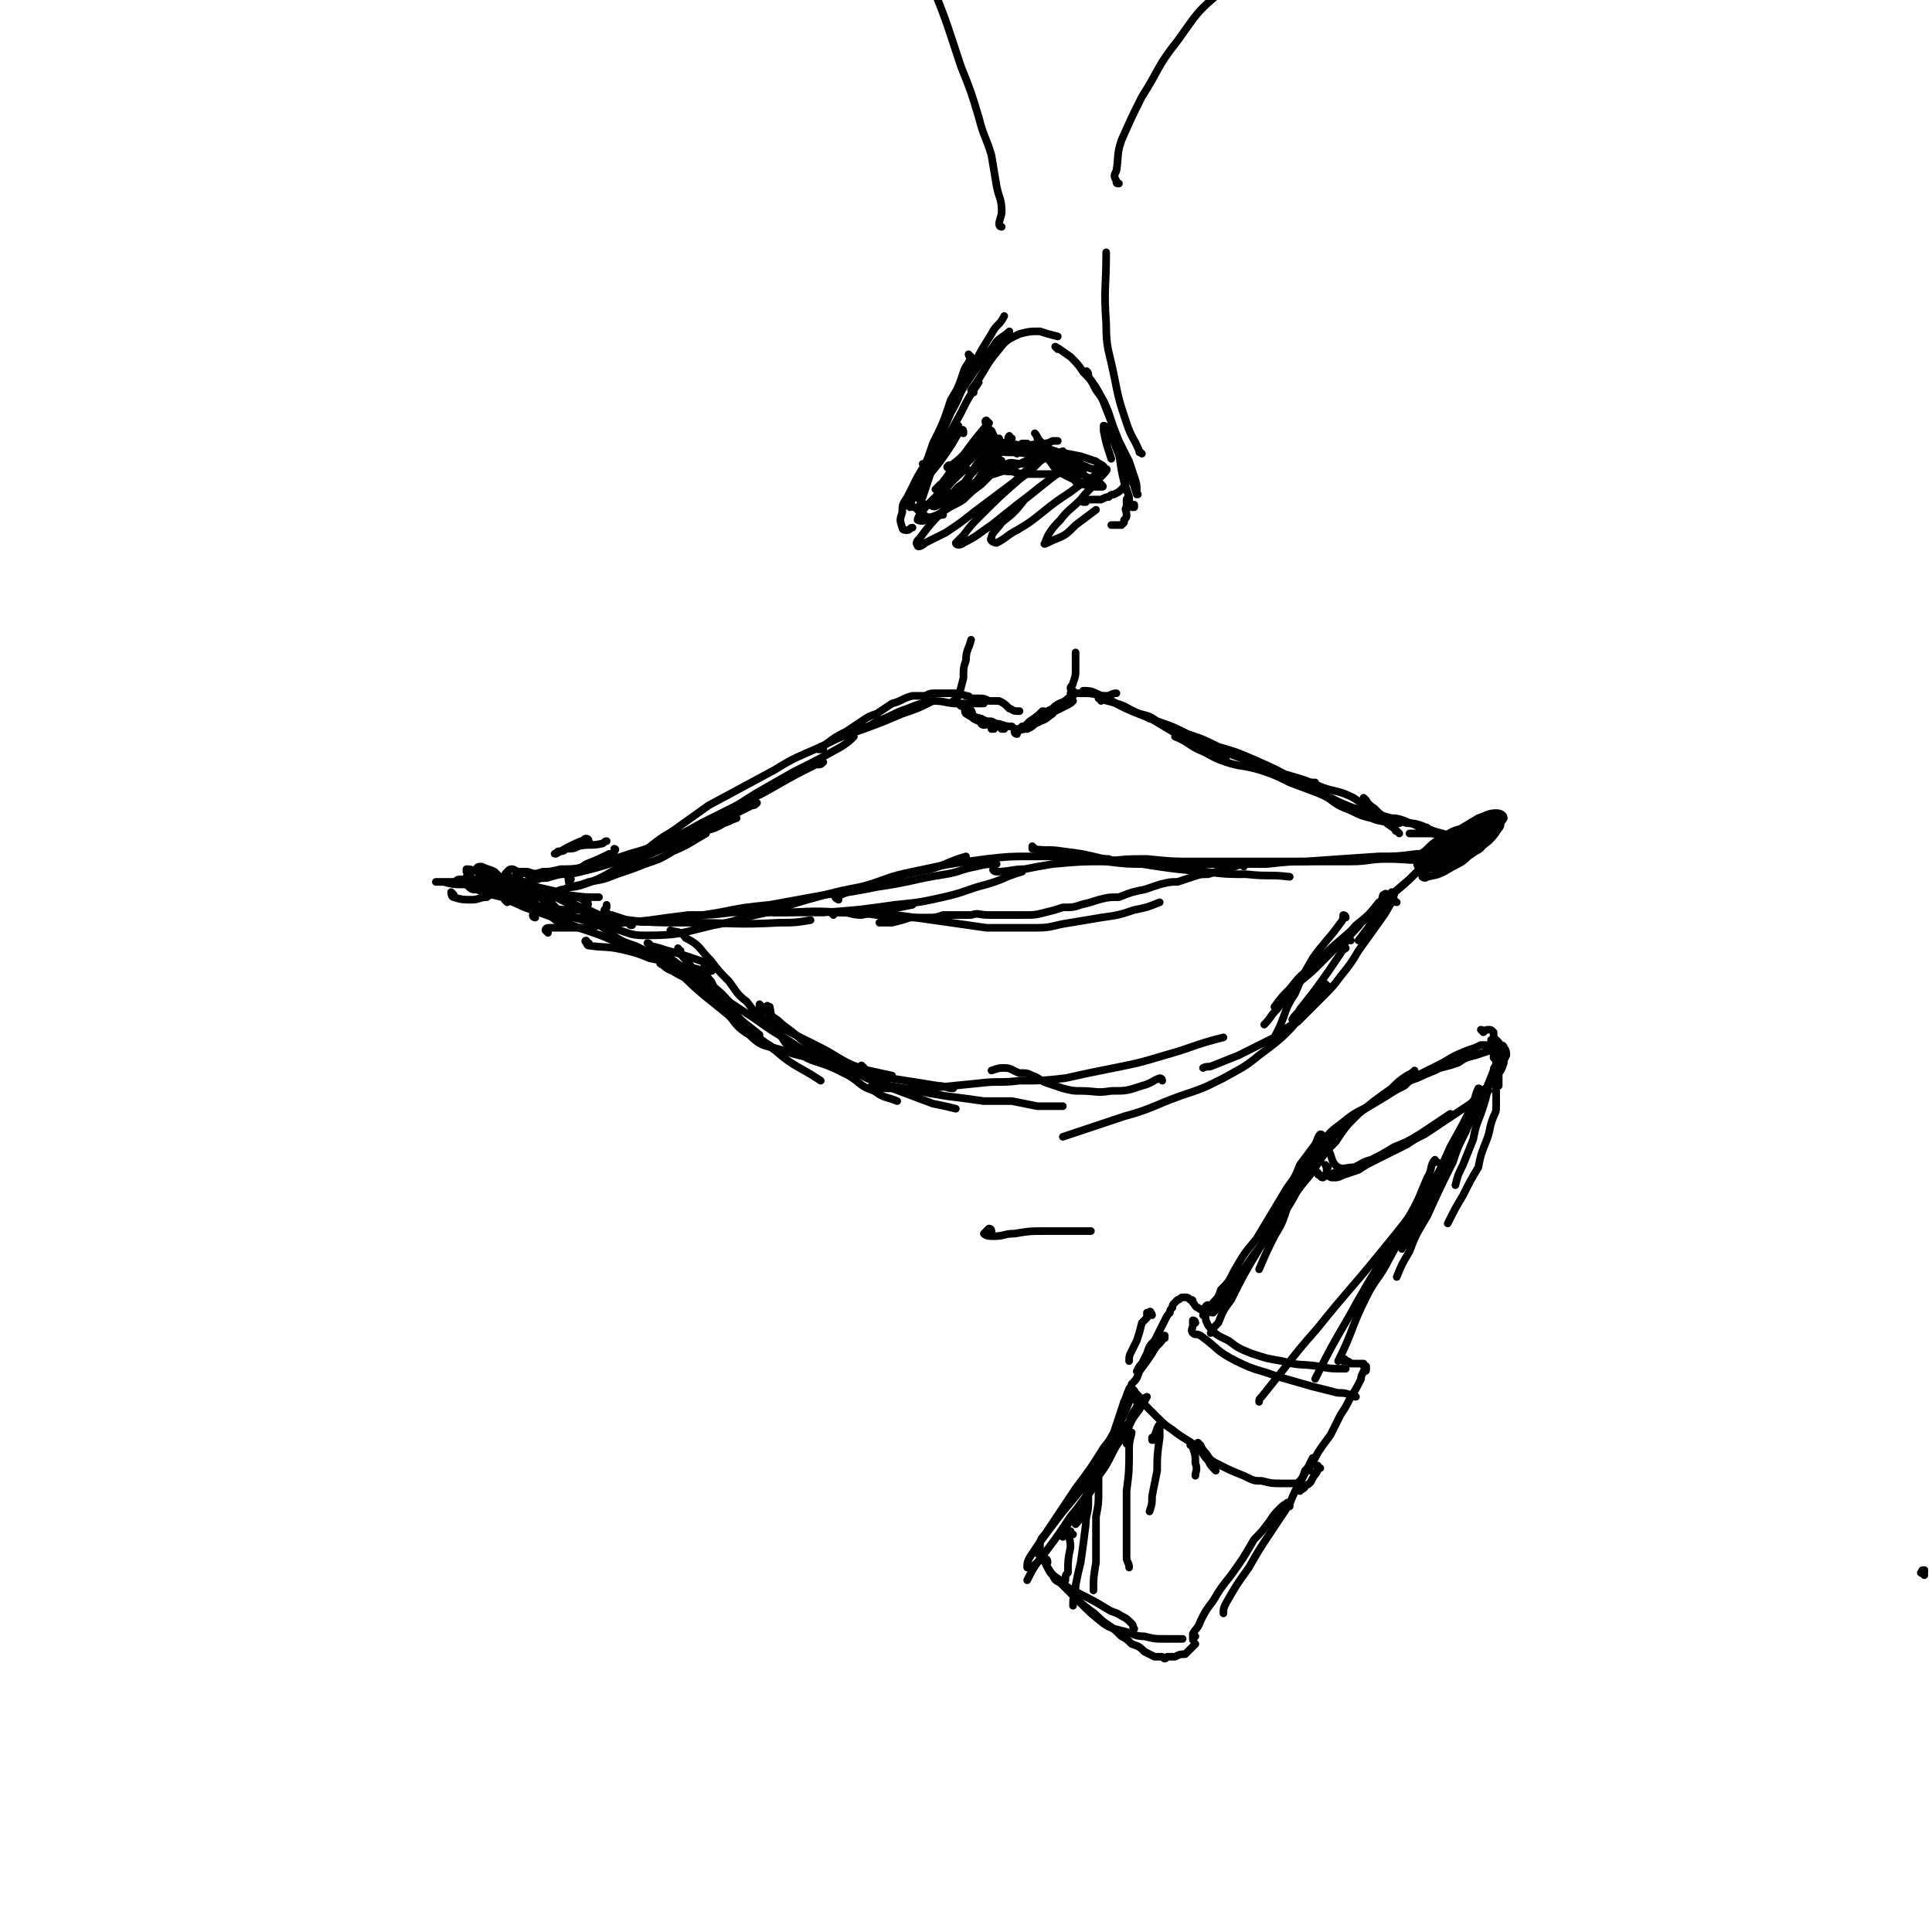 <svg viewBox='0 0 758 758' version='1.1' xmlns='http://www.w3.org/2000/svg' xmlns:xlink='http://www.w3.org/1999/xlink'><g fill='none' stroke='#000000' stroke-width='3' stroke-linecap='round' stroke-linejoin='round'><path d='M755,618c-1,-1 -2,-1 -1,-1 0,-1 0,-1 1,-1 0,0 0,1 0,1 0,0 0,0 0,-1 0,0 0,0 0,0 '/><path d='M178,351c0,0 -1,-1 -1,-1 0,0 0,2 1,2 3,1 4,1 7,1 3,0 3,-1 6,-1 1,-1 2,-1 2,-1 0,-1 0,-2 -1,-2 -2,-1 -2,-1 -5,-1 -3,-1 -3,-1 -6,-1 -3,0 -3,0 -7,-1 -1,0 -2,0 -3,0 0,0 1,0 1,0 2,0 2,0 4,0 4,0 4,0 7,0 7,0 7,0 13,0 3,0 3,0 6,0 2,0 2,-1 3,0 0,0 0,0 -1,0 -3,1 -3,1 -7,2 -3,0 -3,0 -6,0 -3,0 -3,-1 -6,-1 -2,-1 -2,0 -4,-1 -1,0 -2,0 -2,0 0,-1 1,-1 2,-1 2,1 2,1 5,1 3,1 3,1 6,2 3,1 3,0 6,1 2,1 2,1 5,2 0,0 0,0 0,0 -1,0 -1,0 -3,-1 -2,0 -2,-1 -5,-1 -3,-2 -2,-2 -5,-3 -3,0 -4,0 -7,-1 0,0 -1,0 -1,0 0,1 0,2 1,2 2,2 2,2 4,2 3,1 3,1 6,2 4,1 4,1 8,2 3,1 3,1 5,1 1,0 1,0 1,0 0,0 0,0 -1,0 -3,-1 -3,-1 -7,-2 -3,0 -3,0 -6,-2 -3,-1 -3,-1 -5,-2 -2,-2 -2,-2 -4,-3 -1,0 -1,-1 -1,-1 0,0 1,1 2,1 3,2 3,2 5,3 4,2 4,2 8,4 4,2 4,2 8,4 5,2 6,2 11,4 2,1 2,1 5,2 1,1 1,1 1,1 1,0 0,0 -1,0 -2,-1 -2,-1 -4,-2 -5,-4 -5,-4 -10,-8 -4,-2 -4,-3 -8,-6 -3,-2 -3,-2 -6,-5 -2,-1 -3,-1 -5,-2 -1,0 -2,0 -2,1 1,2 1,2 3,4 3,3 3,3 7,5 4,2 4,2 8,3 4,2 4,2 9,3 6,1 6,1 12,1 2,0 3,0 4,-1 1,-1 1,-2 0,-2 -2,-2 -3,-2 -6,-2 -4,-2 -5,-2 -9,-3 -9,-2 -9,-2 -18,-4 -4,-2 -4,-2 -9,-3 -2,0 -2,-1 -5,-1 0,0 0,1 0,1 2,3 3,3 6,5 4,2 4,2 8,4 4,2 4,1 8,3 3,1 3,1 7,2 3,1 3,1 5,1 1,0 2,0 2,0 -1,-1 -2,-2 -3,-3 -3,-1 -3,-1 -6,-3 -4,-2 -4,-2 -8,-3 -3,-2 -3,-2 -7,-3 -3,-1 -4,-1 -7,-2 0,0 0,1 0,1 2,2 2,2 4,3 3,2 3,3 7,4 6,3 6,3 13,6 4,1 5,1 9,2 4,1 4,1 8,2 4,1 4,1 8,2 2,0 2,1 5,0 0,0 1,0 1,-1 -2,-1 -2,-1 -5,-2 -3,-1 -3,-1 -7,-3 -4,-1 -4,-2 -9,-3 -6,-3 -6,-3 -13,-6 -3,-1 -3,-1 -6,-1 -1,-1 -2,-1 -2,-1 0,0 0,1 1,1 3,2 3,2 5,2 8,2 8,2 15,2 7,1 7,1 13,1 '/><path d='M574,330c0,0 -1,-2 -1,-1 -4,3 -4,3 -7,7 -2,2 -4,4 -3,5 0,1 2,0 4,0 3,-1 3,-1 6,-3 6,-4 6,-4 11,-8 2,-2 2,-2 4,-5 1,-1 1,-2 0,-3 0,-1 -1,-1 -3,0 -4,1 -4,1 -7,3 -7,4 -7,4 -13,9 -3,2 -3,3 -5,6 -1,1 -2,2 -2,4 0,0 1,1 2,0 5,-1 5,-1 10,-4 4,-2 4,-2 7,-5 4,-2 4,-2 6,-5 2,-2 2,-2 2,-4 0,-2 0,-3 -2,-3 -4,0 -5,0 -9,2 -5,1 -5,2 -9,4 -3,2 -3,2 -6,5 -2,1 -2,2 -2,3 0,1 1,1 2,1 5,-1 5,-1 10,-3 5,-2 5,-2 9,-5 4,-2 4,-2 8,-5 2,-2 3,-2 4,-4 0,-1 -1,-2 -3,-2 -3,0 -4,1 -7,2 -5,3 -5,3 -10,6 -5,3 -5,3 -9,6 -3,3 -4,3 -5,6 0,1 1,2 2,2 4,0 4,-1 7,-2 5,-2 5,-2 10,-5 4,-2 4,-2 8,-5 3,-2 4,-3 5,-5 0,-1 -2,-1 -3,0 -4,1 -4,1 -7,2 -5,3 -5,3 -10,5 -3,3 -3,3 -7,5 -2,1 -3,2 -3,3 1,0 3,0 5,-1 4,-2 4,-2 7,-4 4,-2 4,-2 7,-5 2,-1 4,-2 3,-3 -1,-1 -3,0 -6,0 -5,1 -5,1 -10,2 '/><path d='M199,354c0,0 -1,-1 -1,-1 5,1 6,3 12,4 8,2 8,2 16,3 10,1 10,1 20,1 11,1 11,1 23,1 19,0 19,1 37,0 6,0 6,0 12,-1 '/><path d='M240,365c0,0 0,-1 -1,-1 0,0 1,0 1,0 7,2 7,3 13,3 14,0 14,-1 27,-4 11,-2 11,-3 21,-5 12,-4 12,-4 23,-7 11,-3 11,-2 21,-5 10,-3 10,-3 20,-5 7,-2 7,-3 14,-5 '/><path d='M239,359c0,0 -1,-1 -1,-1 0,0 0,1 0,1 4,1 4,2 9,2 5,1 6,1 11,0 12,-1 12,-1 24,-3 10,-2 10,-2 20,-3 11,-2 11,-2 22,-4 10,-1 10,-1 20,-3 14,-2 14,-3 27,-5 6,-1 6,-2 12,-3 4,-1 4,-1 8,-1 '/><path d='M329,353c0,0 -2,-1 -1,-1 4,-2 5,-2 10,-4 10,-3 10,-4 20,-6 14,-3 14,-3 29,-5 9,-1 9,-1 18,-1 8,0 8,0 17,0 6,0 6,1 13,1 '/><path d='M406,333c0,0 -1,-1 -1,-1 0,0 0,1 0,1 6,1 6,0 12,1 8,1 8,1 16,3 7,1 7,1 15,2 13,2 13,2 25,3 8,1 8,1 16,1 9,1 9,0 17,1 '/><path d='M574,337c0,-1 -1,-1 -1,-1 0,-1 1,0 0,0 -5,1 -5,1 -11,1 -9,1 -9,0 -18,0 -7,0 -7,1 -14,1 -7,0 -7,0 -15,0 -9,0 -9,0 -18,1 -10,0 -10,0 -19,0 -14,0 -14,0 -28,0 -8,0 -8,0 -16,-1 -8,-1 -8,-1 -15,-2 -4,-1 -4,-1 -7,-2 '/><path d='M215,366c0,0 -1,-1 -1,-1 0,-1 1,-1 2,-1 2,0 2,0 3,0 3,0 3,0 7,0 5,0 5,0 9,-1 10,-1 10,-1 20,-2 7,-1 7,-1 15,-2 9,0 9,0 17,-1 9,0 9,0 18,0 9,0 9,0 18,0 14,-1 14,-1 28,-3 10,-1 10,-1 19,-3 9,-2 9,-3 17,-5 7,-2 7,-3 14,-5 '/><path d='M391,342c-1,0 -2,-1 -1,-1 0,0 0,1 1,1 5,0 6,-1 11,-1 5,-1 5,-1 11,-2 11,-1 11,-1 21,-1 8,-1 8,-1 16,-1 10,1 10,1 19,1 11,0 11,0 21,0 11,0 11,0 22,0 14,-1 14,-1 29,-2 7,0 7,0 15,-1 3,0 3,0 5,0 '/><path d='M302,357c0,0 -2,-1 -1,-1 1,0 1,2 3,2 13,0 13,-1 26,0 7,0 7,0 14,1 8,0 8,0 15,1 7,1 7,1 14,2 7,1 7,1 14,2 10,0 10,0 20,0 6,0 6,-1 13,-2 6,-1 6,-1 12,-2 7,-1 7,-1 13,-3 5,-1 5,-1 10,-3 '/><path d='M488,340c-1,-1 -1,-1 -1,-1 0,0 0,0 0,0 -2,1 -3,1 -6,2 -4,1 -4,1 -7,2 -3,0 -3,0 -6,1 -3,1 -3,1 -6,2 -3,0 -3,0 -7,1 -3,1 -3,1 -6,2 -5,1 -5,1 -10,3 -4,0 -4,0 -8,1 -3,1 -3,1 -7,2 -3,1 -3,1 -7,1 -3,1 -3,1 -7,2 -4,1 -4,1 -9,1 -3,0 -3,0 -7,0 -3,0 -3,0 -6,0 -4,0 -4,-1 -7,0 -6,0 -6,0 -11,0 -3,1 -3,1 -6,1 -4,0 -4,0 -7,0 -3,1 -3,1 -7,2 -3,0 -3,0 -5,0 '/><path d='M327,359c0,0 -1,-1 -1,-1 1,0 2,0 4,0 4,0 4,1 8,1 5,-1 5,-1 10,-2 5,-1 5,-1 10,-2 '/><path d='M210,360c0,0 -1,0 -1,-1 0,0 1,0 2,-1 0,0 0,-1 1,0 3,0 3,1 5,2 5,2 5,2 10,4 9,3 9,3 18,7 7,2 7,2 13,5 6,3 6,3 11,6 '/><path d='M230,360c0,0 -1,-1 -1,-1 2,1 3,2 5,3 4,3 4,3 8,6 5,3 6,2 11,5 6,3 6,2 12,5 6,3 6,3 12,7 7,5 6,5 12,11 '/><path d='M263,376c-1,-1 -2,-2 -1,-1 0,1 0,2 2,4 9,9 9,9 19,17 6,5 6,5 12,9 5,4 5,4 10,7 '/><path d='M267,373c0,0 -1,0 -1,-1 0,0 0,1 0,1 4,5 4,5 8,9 6,8 6,8 13,14 5,6 5,5 11,10 '/><path d='M267,380c0,0 -1,-1 -1,-1 2,2 3,3 7,6 7,6 7,6 15,13 8,7 7,8 16,14 8,7 9,6 18,12 '/><path d='M547,351c0,0 -1,-1 -1,-1 0,0 1,0 1,1 -4,5 -4,5 -8,10 -3,4 -3,4 -6,8 '/><path d='M562,340c0,0 -1,0 -1,-1 0,0 0,-1 0,0 -1,0 -1,0 -2,1 -3,2 -3,2 -6,5 -6,5 -6,5 -11,10 -4,4 -4,4 -8,7 -2,3 -3,3 -5,6 -1,2 -2,2 -2,4 0,1 1,0 1,0 '/><path d='M559,342c0,-1 0,-2 -1,-1 -1,0 -1,1 -2,1 -5,5 -5,5 -10,9 -9,8 -9,8 -18,16 -7,6 -7,6 -13,12 -5,4 -5,4 -9,9 -3,3 -3,3 -6,7 '/><path d='M528,360c0,0 0,-1 -1,-1 0,1 0,2 -1,3 -5,7 -6,7 -11,14 -4,7 -4,7 -7,14 -4,6 -3,6 -6,13 -1,2 -1,2 -2,4 '/><path d='M530,369c0,0 -1,-1 -1,-1 -2,2 -1,3 -3,6 -4,6 -4,6 -9,13 -3,4 -3,4 -7,9 -1,2 -2,2 -3,4 '/><path d='M544,352c0,-1 0,-2 -1,-1 -1,0 0,2 -2,3 -4,5 -4,5 -9,9 -7,8 -7,8 -15,16 -5,5 -5,4 -10,9 -3,4 -3,4 -6,8 -3,3 -2,3 -5,6 '/><path d='M521,387c0,0 -1,-1 -1,-1 -3,4 -2,5 -6,9 -9,10 -9,11 -20,19 -6,5 -7,5 -14,9 -8,4 -8,4 -17,7 -11,4 -11,5 -22,8 -12,4 -12,4 -24,8 '/><path d='M277,381c-1,0 -2,-1 -1,-1 1,2 1,3 3,5 3,6 3,6 6,12 4,5 4,6 9,9 5,5 6,4 13,6 8,3 8,2 16,4 13,3 13,3 27,6 '/><path d='M299,395c0,0 -1,-1 -1,-1 0,0 0,1 0,1 1,1 1,1 3,2 3,3 3,2 6,5 7,5 7,6 14,11 6,4 7,4 13,7 8,4 8,4 16,7 8,3 8,3 16,6 5,1 5,1 9,2 '/><path d='M302,396c0,-1 -1,-1 -1,-1 0,-1 0,0 1,0 1,5 0,5 3,9 3,5 3,6 8,9 6,4 7,3 14,6 8,2 8,2 16,3 12,2 13,2 25,4 3,0 3,1 6,1 '/><path d='M341,421c-1,0 -1,-1 -1,-1 -1,0 0,1 0,0 -5,-2 -6,-2 -11,-5 -5,-3 -5,-3 -9,-5 -6,-3 -6,-3 -12,-6 -4,-2 -4,-2 -8,-4 -4,-3 -4,-3 -7,-7 -4,-3 -4,-4 -7,-8 -4,-4 -4,-4 -7,-8 -5,-5 -4,-6 -10,-9 -2,-3 -3,-2 -6,-3 '/><path d='M248,363c-1,0 -1,0 -1,-1 -1,0 0,-1 -1,-1 -3,-1 -3,-1 -6,-2 -1,0 -2,0 -3,-1 0,0 0,0 0,0 0,-1 0,-1 1,-2 0,-1 0,-1 0,-1 '/><path d='M219,351c0,-1 -1,-1 -1,-1 0,0 0,0 0,0 1,0 1,-1 3,-1 5,-2 5,-1 10,-3 6,-1 6,-1 11,-3 6,-2 6,-2 11,-4 6,-2 6,-2 11,-5 7,-3 6,-3 13,-7 '/><path d='M224,345c0,0 0,-1 -1,-1 0,1 0,3 1,4 1,0 2,0 5,-1 9,-3 8,-4 17,-8 7,-3 7,-3 14,-6 6,-3 6,-3 13,-6 6,-2 6,-1 11,-4 3,-1 2,-1 5,-2 '/><path d='M218,343c0,-1 -1,-2 -1,-1 0,0 1,1 2,1 4,0 5,0 9,-1 8,-2 8,-2 17,-5 6,-2 6,-2 12,-4 7,-3 7,-3 14,-6 6,-2 6,-2 12,-5 6,-3 6,-3 12,-6 1,0 1,0 2,-1 '/><path d='M269,329c-1,0 -2,-1 -1,-1 0,0 1,1 1,1 7,-4 6,-4 13,-8 7,-5 7,-5 15,-10 7,-4 7,-4 14,-8 10,-5 10,-5 19,-10 3,-2 3,-2 5,-4 '/><path d='M243,340c0,-1 -1,-1 -1,-1 1,-1 2,0 4,-1 4,-2 4,-2 8,-5 5,-4 5,-4 10,-7 7,-5 7,-5 14,-10 13,-7 13,-7 26,-14 8,-5 9,-5 18,-9 8,-4 8,-4 17,-7 8,-3 8,-3 15,-6 6,-2 6,-2 12,-5 '/><path d='M337,286c0,0 -1,-1 -1,-1 0,0 0,1 1,1 4,-1 4,-1 7,-3 6,-2 6,-3 12,-5 5,-2 5,-2 10,-3 5,0 5,1 10,1 5,0 5,0 10,0 '/><path d='M380,278c0,0 -1,-1 -1,-1 0,0 -1,2 0,3 3,2 3,1 6,2 1,1 1,1 2,2 1,0 1,0 2,1 1,0 1,0 1,0 0,0 0,1 0,1 -1,0 -1,0 -1,0 '/><path d='M387,284c0,0 -1,-1 -1,-1 -1,0 -1,1 -1,1 1,1 2,0 3,0 1,0 1,0 3,0 1,1 1,1 2,2 0,0 1,0 1,0 '/><path d='M380,278c0,0 -1,-1 -1,-1 0,1 0,2 1,3 1,1 1,1 2,2 2,1 2,1 3,1 2,1 2,1 4,2 '/><path d='M399,288c-1,0 -1,-1 -1,-1 0,0 0,0 0,0 2,0 2,-1 5,-1 2,-1 2,-1 3,-2 2,-1 2,-1 4,-3 '/><path d='M410,280c0,-1 -1,-1 -1,-1 0,0 1,0 0,0 -2,2 -2,2 -5,4 -1,1 -2,2 -2,2 0,0 1,0 2,-1 2,0 2,0 4,-1 3,-1 2,-1 5,-3 '/><path d='M408,282c0,0 -1,-1 -1,-1 0,0 0,0 0,0 0,0 0,0 0,0 2,-1 2,-1 4,-2 2,-1 2,-1 3,-2 3,-2 3,-1 5,-3 2,-1 1,-1 3,-2 '/><path d='M421,273c0,0 0,-1 -1,-1 0,0 1,0 1,0 2,0 2,0 5,0 4,0 4,1 8,1 2,0 2,-1 4,-1 '/><path d='M451,282c0,0 -1,-1 -1,-1 0,0 0,0 0,0 5,3 5,3 10,6 4,2 4,1 7,3 5,3 5,3 9,5 3,2 3,2 5,3 '/><path d='M549,327c-1,-1 -1,-1 -1,-1 -1,0 0,0 0,0 -2,-2 -3,-2 -5,-4 -6,-4 -6,-5 -12,-9 -6,-3 -6,-2 -12,-4 -7,-3 -7,-3 -14,-5 '/><path d='M426,272c0,-1 -1,-1 -1,-1 2,0 3,0 5,1 7,3 7,4 14,7 5,2 5,2 10,4 6,2 6,2 12,5 6,2 6,2 12,5 7,2 7,2 14,5 9,4 9,4 18,9 5,3 5,3 11,6 4,3 4,3 9,5 4,2 4,2 8,3 5,2 6,1 11,2 '/><path d='M560,326c0,-1 0,-2 -1,-1 0,0 1,1 0,1 0,0 -1,0 -2,0 0,-1 0,-2 -1,-2 -2,-1 -3,-1 -5,-2 -3,-1 -3,-1 -5,-1 -4,-1 -4,-1 -7,-2 -4,-1 -4,-1 -8,-2 -5,-2 -5,-2 -9,-4 -8,-3 -8,-3 -16,-6 -6,-3 -6,-3 -12,-5 -7,-2 -7,-1 -13,-3 -6,-2 -6,-3 -11,-5 -4,-2 -4,-3 -9,-5 '/><path d='M231,330c0,0 0,-1 -1,-1 -1,0 -1,1 -2,1 -5,2 -6,3 -10,5 -1,0 0,0 1,-1 2,0 2,0 3,-1 3,0 3,0 5,-1 4,-1 5,0 9,-1 1,0 1,-1 2,-1 '/><path d='M206,347c0,-1 -1,-1 -1,-1 0,0 0,0 1,0 2,0 2,-1 5,-1 2,-1 3,0 5,-1 4,-1 4,-1 7,-2 4,-1 4,-1 7,-3 5,-2 5,-2 9,-4 1,0 2,0 2,-1 1,-1 0,-1 0,-1 '/><path d='M207,343c-1,0 -1,-1 -1,-1 -2,1 -2,2 -4,2 -2,1 -2,0 -3,-1 -1,0 -1,0 0,-1 0,0 0,0 0,0 1,-1 1,-1 2,-1 1,0 1,1 3,1 2,0 2,0 3,0 3,1 3,1 6,0 3,0 3,0 7,-1 5,0 5,0 10,-1 8,-2 8,-2 17,-5 7,-2 7,-2 13,-5 8,-3 8,-3 15,-7 8,-4 8,-4 16,-8 7,-3 7,-3 14,-7 7,-4 7,-4 15,-8 2,0 2,0 3,-1 '/><path d='M323,294c0,0 0,-1 -1,-1 0,0 1,0 1,1 -1,0 -2,0 -2,0 1,0 2,-1 3,-2 4,-3 4,-3 8,-5 3,-2 3,-2 6,-4 3,-2 3,-2 6,-3 3,-2 3,-2 6,-4 4,-1 4,-2 8,-3 2,0 3,0 5,0 2,-1 2,-1 4,-1 2,0 2,0 4,0 2,0 2,0 3,0 3,0 2,0 5,1 1,0 1,0 2,1 2,0 2,0 3,0 2,0 2,0 4,1 2,0 2,0 4,0 2,1 2,1 4,3 1,0 1,1 3,1 0,0 0,0 1,0 '/><path d='M377,277c0,0 -1,-1 -1,-1 0,0 0,0 0,0 2,1 3,1 4,2 2,1 1,2 2,3 2,1 2,1 3,1 2,1 2,1 4,1 2,1 2,1 3,1 3,1 3,1 5,1 1,1 1,1 2,1 1,0 1,0 2,-1 2,0 1,0 3,-1 2,-1 2,-1 4,-2 1,-1 1,-1 3,-2 1,0 1,0 3,-1 2,-1 2,-1 4,-2 2,-1 2,-1 3,-2 '/><path d='M432,275c0,-1 -1,-1 -1,-1 0,-1 0,0 0,0 3,1 4,1 7,2 4,1 4,2 9,4 4,1 4,1 7,3 4,2 4,2 8,4 5,2 5,2 10,4 6,3 6,2 11,5 8,3 8,3 17,7 5,2 5,2 10,4 3,0 3,0 6,0 '/><path d='M536,314c0,0 -1,-1 -1,-1 1,1 2,3 4,4 3,3 3,3 6,4 3,1 4,1 7,2 3,0 3,0 6,1 4,2 4,2 8,3 2,1 2,1 4,2 1,0 1,0 3,1 1,0 1,0 1,1 0,0 0,0 0,0 -1,-1 -1,-1 -2,-2 -3,-1 -3,-1 -5,-1 -4,-1 -4,-1 -8,-1 -3,0 -3,0 -6,0 '/><path d='M231,370c-1,0 -2,-1 -1,-1 0,0 0,2 1,2 7,1 7,0 15,2 4,1 4,1 9,3 5,1 5,1 10,2 4,2 4,2 8,2 3,1 4,1 6,1 1,0 0,-1 0,-2 -2,-1 -2,-1 -4,-2 -3,-1 -3,-1 -6,-2 -3,-1 -3,-1 -7,-2 -3,-1 -3,-1 -7,-2 0,-1 -1,-1 -1,-1 0,0 0,0 1,1 2,1 2,1 4,2 4,3 4,3 8,6 3,2 3,2 6,4 2,1 2,2 3,3 1,1 2,1 2,2 0,0 0,0 -1,0 -3,-2 -3,-2 -5,-4 -3,-1 -3,-1 -6,-3 -2,-1 -2,-1 -4,-2 -1,-1 -2,0 -3,-1 0,0 0,0 0,0 2,1 2,2 5,3 3,2 4,2 7,4 5,2 5,2 10,5 5,3 5,3 11,7 8,5 8,6 17,11 6,4 6,4 12,8 6,3 6,3 12,6 5,3 4,4 10,6 4,3 4,2 9,4 '/><path d='M339,419c0,0 -1,-1 -1,-1 0,1 0,2 2,3 4,3 4,3 9,5 6,1 6,1 11,2 5,1 5,1 11,2 8,1 8,1 15,2 6,0 6,0 11,0 5,1 5,1 10,2 5,0 5,0 10,0 '/><path d='M548,354c-1,0 -1,-1 -1,-1 -2,2 -2,3 -4,6 -5,7 -5,7 -10,14 -3,5 -3,5 -7,10 -3,4 -3,4 -7,8 -5,5 -5,5 -10,10 -4,2 -4,2 -7,5 -4,2 -4,2 -8,4 -4,2 -4,2 -8,4 -5,2 -5,2 -10,4 -2,1 -2,0 -4,1 '/><path d='M456,424c0,0 0,-1 -1,-1 -3,1 -3,2 -7,3 -6,2 -6,2 -12,2 -6,1 -6,0 -12,0 -3,0 -3,0 -7,-1 -3,-1 -3,-1 -6,-2 -3,-1 -3,-2 -6,-3 -2,-1 -2,-1 -5,-1 -3,-1 -3,-2 -6,-2 -2,0 -2,0 -5,1 '/><path d='M343,427c0,0 -2,0 -1,-1 0,0 1,1 3,1 4,0 4,0 8,0 5,0 5,0 11,0 10,-1 10,-1 20,-2 8,-1 8,0 16,-1 9,0 9,0 18,-1 9,-2 9,-2 19,-4 10,-2 10,-2 20,-5 11,-3 11,-4 23,-7 '/><path d='M521,458c0,0 -1,-1 -1,-1 0,0 0,0 0,0 1,2 0,2 1,4 1,1 1,1 2,1 2,0 2,0 4,-1 3,-1 3,-1 6,-2 3,-2 3,-2 7,-4 6,-3 6,-3 12,-6 3,-2 3,-2 7,-4 3,-2 3,-2 6,-4 3,-2 3,-2 6,-4 3,-2 3,-2 6,-4 4,-4 4,-4 7,-7 2,-2 2,-2 3,-4 2,-2 2,-2 3,-5 0,-1 0,-1 1,-3 0,-1 0,-2 -1,-3 0,-1 -1,-1 -2,-1 -1,0 -1,0 -3,0 -2,0 -2,0 -4,0 -2,1 -2,1 -5,2 -5,2 -5,2 -10,5 -4,2 -4,2 -8,4 -4,2 -4,2 -7,5 -4,2 -4,2 -7,4 -5,3 -5,3 -10,6 -3,2 -3,2 -5,4 -3,2 -3,2 -5,4 -1,1 -1,1 -3,3 -1,2 -1,2 -2,3 -1,2 -1,2 -2,4 -1,1 -1,1 -1,1 0,2 0,2 0,4 0,1 0,1 1,1 0,1 0,1 1,1 0,1 1,1 1,1 2,-1 1,-1 2,-1 3,-1 3,-1 5,-2 '/><path d='M590,414c0,0 -1,-1 -1,-1 -1,1 -1,2 -1,3 -1,1 -1,1 -1,2 -1,1 -1,1 -1,3 -1,2 -1,2 -2,5 -1,5 -1,5 -3,11 -2,5 -2,5 -3,10 -2,5 -2,5 -4,10 -2,4 -2,4 -3,8 '/><path d='M584,428c0,0 -1,-1 -1,-1 0,0 0,1 0,1 0,0 0,-1 0,-1 -1,1 -1,1 -2,2 -1,3 -1,3 -2,6 -2,4 -2,4 -4,9 -3,6 -3,6 -5,12 -5,10 -5,10 -10,21 -4,7 -4,6 -7,14 -3,5 -3,5 -5,10 '/><path d='M586,409c0,0 -1,-1 -1,-1 0,0 1,0 1,0 0,1 -1,1 -1,3 0,0 0,0 1,0 0,0 0,0 0,1 0,0 0,0 0,1 0,1 0,1 0,2 1,1 1,1 1,3 0,1 0,1 1,2 0,2 0,2 0,3 0,1 0,1 0,2 0,1 0,1 0,1 0,0 0,0 0,0 -1,0 -1,0 -1,-1 0,-1 0,-1 0,-3 0,-1 0,-1 0,-3 0,0 0,0 1,-1 0,0 0,0 0,0 0,0 0,0 0,1 0,2 -1,2 -1,3 0,2 0,2 0,4 0,2 0,2 0,4 0,1 0,1 0,2 0,1 0,1 0,2 0,2 0,2 -1,4 -2,5 -1,5 -3,10 -2,5 -2,5 -3,10 -3,5 -3,5 -6,11 -3,5 -3,5 -6,11 '/><path d='M517,452c0,0 -1,-1 -1,-1 0,0 1,0 0,1 -2,4 -2,4 -4,9 -4,7 -3,7 -7,13 -2,6 -2,6 -5,11 -3,6 -3,6 -6,13 '/><path d='M516,452c0,-1 0,-2 -1,-1 0,0 1,0 1,1 -2,5 -3,5 -6,11 -4,7 -4,6 -8,13 -4,7 -4,7 -8,14 -6,10 -6,10 -11,20 -3,4 -3,4 -5,9 -2,2 -2,2 -3,4 '/><path d='M581,428c0,0 0,-1 -1,-1 -1,2 -1,3 -2,6 -4,8 -4,8 -9,17 -4,9 -4,9 -9,18 -7,13 -8,13 -15,26 -4,8 -5,7 -9,15 -6,12 -5,13 -11,25 '/><path d='M564,456c-1,0 -1,-1 -1,-1 -2,2 -1,4 -3,7 -3,7 -3,8 -7,15 -12,20 -13,20 -24,40 -7,12 -7,12 -13,24 '/><path d='M469,519c0,0 0,-1 -1,-1 0,1 0,1 0,2 0,1 -1,2 0,3 1,1 1,0 3,1 7,5 6,6 14,10 8,4 8,3 16,6 7,2 7,2 14,4 4,1 4,1 8,2 3,1 3,0 6,1 2,1 2,1 3,1 '/><path d='M475,513c0,0 0,-1 -1,-1 -1,0 -1,1 -1,1 -2,1 -2,1 -3,0 -1,0 -1,-1 -2,-2 0,-1 0,-1 -1,-1 -1,-1 -1,-1 -2,-1 0,0 0,0 -1,0 -1,0 -1,1 -2,1 -1,1 -1,1 -1,1 -1,1 -1,1 -1,2 -1,1 -1,1 -1,2 -1,1 -1,1 -2,3 -1,2 -1,2 -2,4 -1,2 -1,2 -2,4 -2,2 -2,2 -3,5 -1,2 -1,2 -2,4 -1,1 -1,1 -2,3 '/><path d='M457,525c0,-1 -1,-1 -1,-1 0,0 1,0 1,0 -2,4 -3,3 -5,7 -2,3 -2,3 -5,7 -1,3 -1,3 -3,5 -1,3 -1,3 -2,5 0,1 0,1 -1,2 '/><path d='M445,546c0,0 -1,-2 -1,-1 1,0 1,1 2,2 2,2 2,2 3,4 3,3 3,3 5,5 3,3 3,3 6,5 5,4 5,3 10,7 2,2 2,3 4,5 1,2 1,2 3,4 '/><path d='M471,567c-1,0 -1,-1 -1,-1 0,0 0,0 0,0 2,2 1,2 3,4 2,3 2,3 6,5 4,2 4,2 9,4 4,2 4,2 7,2 4,1 4,1 8,1 3,0 3,0 7,0 '/><path d='M527,534c0,-1 -1,-1 -1,-1 0,0 0,0 0,0 1,0 2,0 2,1 1,0 1,0 2,1 1,0 2,0 3,0 1,0 1,0 2,0 0,1 0,1 0,1 1,0 1,0 1,0 0,0 0,0 0,1 0,1 0,1 -1,1 -1,2 -1,2 -1,3 -2,4 -2,4 -4,7 -2,4 -2,4 -4,7 -2,4 -2,4 -4,8 -3,4 -3,4 -5,7 -2,4 -2,4 -5,7 -1,3 -1,3 -3,5 '/><path d='M518,576c-1,0 -1,-1 -1,-1 -1,0 0,1 0,1 0,2 -1,2 -2,4 -1,2 -1,2 -3,3 0,1 -1,1 -2,2 '/><path d='M447,551c0,-1 -1,-1 -1,-1 0,0 1,0 1,0 0,1 -1,1 -1,2 -2,3 -2,3 -3,6 -4,5 -4,6 -7,11 -3,6 -3,5 -6,11 -2,4 -2,4 -4,9 -2,3 -1,3 -2,6 -1,2 -1,2 -2,3 '/><path d='M449,550c0,0 -1,0 -1,-1 0,0 2,-1 2,-1 -1,2 -2,3 -3,5 -3,4 -3,4 -5,9 -4,5 -4,5 -7,10 -4,7 -4,6 -7,13 -5,6 -5,6 -9,13 -1,2 -1,2 -2,4 0,0 0,0 0,1 '/><path d='M442,562c0,0 -1,-1 -1,-1 -1,1 -1,2 -1,3 -2,3 -2,3 -4,7 -3,6 -3,5 -7,11 -4,7 -4,7 -9,13 -6,9 -6,9 -13,18 -2,3 -2,3 -4,7 '/><path d='M411,613c0,0 0,-2 -1,-1 0,0 0,1 1,3 2,3 2,3 5,5 3,3 3,3 7,5 6,3 6,3 11,6 3,2 3,1 6,3 2,1 2,1 4,3 1,1 0,1 1,2 0,0 0,0 0,0 '/><path d='M422,625c-1,-1 -2,-1 -1,-1 0,0 1,0 1,0 1,2 0,3 2,5 4,4 4,4 9,8 3,2 4,2 8,3 4,1 4,2 8,2 4,1 4,1 8,1 4,0 4,0 7,0 '/><path d='M514,577c0,0 -1,-1 -1,-1 0,0 0,1 0,1 1,-2 1,-2 2,-5 0,0 0,0 0,0 -2,4 -2,4 -4,8 -3,5 -3,5 -5,10 -4,6 -4,6 -8,12 -4,6 -4,6 -8,13 -5,7 -5,7 -9,14 -1,2 -1,2 -1,4 '/><path d='M506,591c0,0 0,0 -1,-1 0,0 0,-1 0,0 -1,0 -2,1 -3,2 -2,2 -2,2 -4,5 -3,4 -3,4 -6,7 -4,7 -4,7 -9,14 -4,5 -4,5 -7,10 -3,4 -3,4 -5,8 -1,3 -2,3 -3,5 0,1 0,2 0,2 0,1 0,0 1,-1 '/><path d='M444,549c0,-1 -1,-1 -1,-1 0,0 1,0 1,0 -2,4 -2,5 -4,9 -3,6 -3,6 -7,11 -5,8 -5,8 -11,16 -6,9 -6,9 -12,18 -2,2 -2,3 -2,5 -1,1 -1,2 -1,2 0,1 1,1 1,1 0,0 0,-1 1,-1 0,0 0,0 0,0 0,1 0,1 0,2 1,2 1,2 2,4 1,2 1,2 2,3 1,2 1,2 3,3 2,2 2,2 4,4 4,4 4,4 8,7 3,2 3,3 6,5 3,2 3,2 6,5 2,1 2,1 4,3 3,1 3,1 5,3 2,1 2,1 4,2 2,0 2,0 3,0 1,1 1,1 2,0 2,0 2,0 3,0 2,-1 2,-1 4,-1 1,-1 1,-1 2,-2 1,-1 1,-1 2,-2 '/><path d='M519,451c0,0 -1,0 -1,-1 1,0 2,0 3,1 2,3 1,5 4,7 2,1 3,0 6,0 3,-1 3,-2 7,-3 4,-2 4,-2 9,-5 5,-2 5,-2 10,-5 6,-4 6,-4 12,-8 '/><path d='M587,412c0,0 0,-1 -1,-1 0,0 0,0 -1,1 -3,1 -3,1 -6,2 -4,1 -4,1 -7,3 -3,1 -3,1 -7,2 -4,2 -5,2 -9,4 -3,1 -3,1 -6,3 -4,2 -3,2 -7,4 -3,2 -3,1 -6,4 -6,3 -6,3 -11,7 -4,3 -4,3 -7,7 -3,2 -2,2 -5,5 -1,2 -1,2 -3,5 0,0 0,0 0,1 '/><path d='M519,446c0,0 0,-1 -1,-1 -1,1 -1,2 -2,4 -3,4 -3,4 -6,8 -2,5 -2,5 -5,9 -3,5 -3,5 -6,10 -3,5 -3,5 -6,10 -5,6 -5,6 -9,13 -2,4 -2,4 -5,7 -1,3 -1,3 -3,5 0,2 -1,2 -1,3 0,1 0,1 1,1 1,-1 1,-1 2,-3 1,-1 1,-1 3,-3 1,-3 1,-3 3,-5 2,-3 2,-3 4,-6 4,-6 4,-6 9,-12 4,-6 4,-6 8,-12 4,-7 4,-7 9,-13 5,-7 4,-7 10,-13 4,-6 4,-6 9,-11 6,-5 6,-5 13,-10 3,-3 3,-3 6,-5 2,-1 2,-1 3,-2 '/><path d='M582,405c0,0 0,-1 -1,-1 0,0 1,1 1,1 1,-1 1,-1 2,-1 1,0 1,0 2,1 0,0 0,1 0,1 0,1 0,1 1,2 0,0 0,0 1,1 0,1 0,1 0,3 0,2 0,2 0,3 -2,5 -2,5 -4,10 -2,5 -2,5 -4,9 -2,5 -3,5 -5,10 -3,6 -3,6 -6,12 -3,5 -3,5 -6,11 -5,8 -5,8 -9,16 -2,3 -2,4 -4,7 '/><path d='M565,462c0,0 -1,-1 -1,-1 -3,3 -2,4 -5,8 -8,11 -8,11 -17,22 -13,16 -13,15 -25,30 -7,8 -7,8 -14,17 -4,5 -4,5 -8,10 -1,1 -1,1 -1,2 '/><path d='M473,517c0,-1 -1,-1 -1,-1 0,-1 1,0 1,0 0,2 0,2 1,4 3,4 4,4 8,6 4,3 4,3 9,5 6,2 6,2 12,3 7,2 7,1 14,2 5,1 5,1 11,1 '/><path d='M452,516c0,-1 -1,-1 -1,-1 0,-1 1,0 0,0 0,0 0,0 -1,0 0,0 0,0 0,0 0,1 0,1 0,2 -1,1 -1,1 -2,2 -1,4 -1,4 -2,7 -1,2 -1,2 -2,4 -1,2 -1,2 -1,4 '/><path d='M444,546c0,0 -1,-2 -1,-1 -1,2 -1,3 -2,5 -2,6 -2,6 -4,12 -3,5 -2,5 -5,10 -3,5 -3,5 -6,10 -6,8 -6,7 -12,15 -3,4 -3,4 -6,8 -2,3 -2,3 -4,6 -1,2 -1,2 -1,4 0,0 1,0 1,0 2,-1 2,-1 3,-2 2,-2 2,-2 3,-4 '/><path d='M421,602c-1,0 -1,-2 -1,-1 -1,2 0,3 0,6 -1,5 -1,5 -1,10 -1,1 -1,1 -1,3 '/><path d='M426,592c0,0 -1,-1 -1,-1 0,0 0,1 0,0 1,-2 1,-5 2,-6 0,0 0,2 0,5 0,4 -1,4 -1,8 -1,8 -1,8 -2,15 -1,4 -1,4 -2,9 0,3 -1,3 -1,7 0,0 0,0 0,1 '/><path d='M432,577c0,-1 -1,-1 -1,-1 0,0 0,0 0,0 0,0 0,0 0,0 0,4 0,4 0,9 0,5 0,5 -1,10 0,9 0,9 0,18 -1,6 -1,6 -1,11 '/><path d='M443,567c0,0 -1,-1 -1,-1 0,0 0,1 0,0 1,-1 2,-4 2,-4 0,1 -1,3 -1,6 0,9 0,9 -1,17 0,7 0,7 0,14 0,6 0,6 0,12 0,2 1,2 1,4 '/><path d='M453,565c0,0 -1,0 -1,-1 0,0 0,1 0,1 2,-3 2,-6 3,-6 0,0 0,2 0,5 -1,7 -1,7 -1,13 -1,5 -1,5 -2,10 0,3 0,3 -1,6 '/><path d='M468,568c0,0 0,-1 -1,-1 0,0 1,0 1,1 1,3 1,3 1,6 1,3 0,3 0,5 '/><path d='M389,483c0,0 0,-1 -1,-1 -1,1 -2,2 -2,2 1,1 2,1 4,1 4,0 4,-1 8,-1 6,-1 6,-1 12,-1 6,0 6,0 12,0 3,0 3,0 6,0 '/><path d='M363,192c0,0 -1,-1 -1,-1 -1,4 0,6 -1,10 0,0 0,0 0,0 0,-3 0,-4 1,-6 2,-6 2,-6 4,-12 5,-10 5,-10 11,-21 3,-6 3,-6 7,-12 '/><path d='M357,199c0,0 -1,-1 -1,-1 0,0 0,1 1,0 2,-4 1,-5 4,-10 3,-6 3,-6 6,-12 3,-7 3,-7 6,-14 4,-7 3,-7 7,-14 4,-9 4,-9 9,-17 2,-4 3,-3 5,-7 '/><path d='M382,154c0,-1 -1,-1 -1,-1 0,0 0,0 0,0 6,-8 5,-9 11,-16 3,-4 4,-4 8,-6 4,-1 4,-1 8,-1 3,1 3,1 7,2 '/><path d='M359,195c0,0 0,-1 -1,-1 0,0 0,1 -1,2 0,1 0,1 0,2 1,1 1,1 2,1 1,1 1,1 2,2 2,1 2,2 4,2 3,0 3,-1 5,-1 '/><path d='M426,197c0,0 0,-1 -1,-1 0,0 0,1 0,1 1,0 1,-1 3,-1 1,0 1,0 2,0 1,0 1,0 2,0 2,-1 2,-1 3,-1 1,-1 1,-1 2,-1 2,-1 2,-1 3,-2 1,-1 1,-1 2,-3 0,-1 0,-1 0,-2 '/><path d='M427,147c0,-1 -1,-2 -1,-1 1,2 2,3 4,6 3,5 3,6 5,11 2,5 2,5 4,10 2,4 2,4 4,8 1,3 1,3 2,6 1,3 1,3 1,6 0,1 1,1 0,1 -1,-3 -1,-4 -3,-8 -3,-5 -3,-5 -5,-10 -1,-3 -1,-3 -3,-6 -1,-2 -1,-3 -2,-3 0,0 0,1 0,2 1,5 1,5 3,11 '/><path d='M363,183c0,0 -1,-1 -1,-1 0,0 1,0 1,0 2,-4 2,-4 4,-8 2,-6 2,-6 5,-12 3,-5 3,-5 6,-10 4,-6 4,-6 9,-13 2,-2 2,-2 4,-5 2,-2 3,-2 5,-4 '/><path d='M388,166c0,0 -1,-1 -1,-1 0,0 0,0 0,1 1,1 0,2 2,3 1,2 1,3 3,4 2,1 2,1 4,1 6,1 6,1 12,0 3,0 3,0 5,-1 1,0 1,0 2,0 '/><path d='M378,170c0,-1 0,-2 -1,-1 -2,2 -2,3 -4,6 -4,6 -4,6 -9,12 -1,2 -1,2 -2,4 '/><path d='M388,166c-1,0 -1,-1 -1,-1 -1,0 0,1 0,2 -5,6 -5,6 -10,13 -4,4 -3,4 -7,9 -1,2 -2,3 -3,3 0,0 1,-1 2,-2 '/><path d='M390,172c0,-1 -1,-2 -1,-1 0,0 0,0 0,1 -5,5 -5,5 -10,10 -4,5 -4,5 -8,10 -2,2 -2,2 -3,5 -1,0 0,0 0,1 '/><path d='M397,172c-1,0 -1,-1 -1,-1 -1,1 0,2 -1,3 -3,5 -4,4 -7,9 -3,3 -3,3 -5,7 0,0 0,0 1,0 '/><path d='M402,175c0,0 -1,0 -1,-1 0,0 2,0 2,0 0,1 -1,1 -2,3 -1,0 -1,0 -2,1 '/><path d='M448,178c0,0 -1,-1 -1,-1 0,0 0,1 0,0 -2,-5 -3,-5 -5,-11 -3,-9 -3,-9 -5,-19 -2,-10 -3,-10 -3,-20 -1,-14 0,-14 0,-28 '/><path d='M393,89c0,0 -1,0 -1,-1 0,-2 1,-3 1,-5 0,-5 -1,-5 -2,-10 -1,-6 -1,-6 -2,-12 -2,-7 -3,-7 -5,-15 -3,-10 -3,-10 -7,-20 -5,-15 -5,-16 -11,-31 -3,-7 -3,-7 -7,-14 -3,-4 -4,-3 -7,-7 '/><path d='M439,72c-1,0 -1,0 -1,-1 -1,-2 -1,-2 0,-4 1,-6 0,-6 2,-12 4,-9 4,-9 8,-17 7,-11 6,-12 14,-22 8,-11 7,-11 18,-20 15,-13 17,-11 33,-22 '/><path d='M410,175c-1,0 -1,0 -1,-1 -1,0 0,1 0,1 0,0 0,0 0,0 1,2 1,2 2,3 3,2 3,2 6,4 2,1 2,1 4,1 2,1 2,1 3,1 1,0 1,0 1,0 1,0 0,0 0,-1 -1,-1 -1,-1 -3,-2 -1,-1 -1,-1 -3,-2 -3,-1 -3,-1 -5,-2 -3,-1 -3,-1 -5,-2 -1,0 -2,-1 -2,0 -1,0 0,1 1,2 2,2 2,2 4,4 2,3 2,3 5,5 4,2 4,2 8,4 3,1 3,1 5,1 1,0 1,0 2,0 1,0 1,0 0,-1 -1,-1 -1,-1 -2,-1 -4,-2 -4,-2 -7,-4 -3,-2 -3,-2 -6,-4 -3,-2 -3,-2 -6,-5 -2,-2 -2,-2 -4,-4 0,-1 -1,-2 -1,-2 1,1 1,2 2,3 2,2 2,2 4,4 2,3 2,3 4,5 2,2 2,2 4,4 2,2 2,1 3,3 0,0 0,0 0,0 0,-1 0,-1 -1,-2 -1,-1 -1,-1 -2,-2 -2,-2 -2,-2 -4,-3 -2,-2 -2,-2 -4,-3 -3,-2 -3,-2 -5,-4 0,0 0,0 0,0 1,1 1,1 2,3 3,3 3,3 6,6 2,1 2,1 4,2 1,1 1,1 3,2 0,1 1,0 1,1 0,0 0,0 -1,0 0,0 0,0 0,-1 '/><path d='M373,184c-1,0 -2,-1 -1,-1 0,-1 1,0 2,-1 4,-3 4,-4 8,-7 1,-2 1,-2 3,-3 1,-1 1,-1 2,-2 0,0 1,-1 0,-1 -1,1 -2,2 -3,4 -3,3 -3,3 -5,6 -2,3 -2,3 -5,7 -1,3 -2,3 -3,6 -1,1 -1,2 -1,3 0,1 1,0 2,-1 3,-1 2,-1 4,-3 3,-2 3,-2 5,-5 3,-3 3,-3 6,-6 2,-2 2,-2 3,-5 2,-1 2,-2 2,-3 0,0 -1,1 -1,1 -3,2 -3,3 -4,5 -3,3 -3,3 -5,6 -2,3 -2,3 -4,6 0,0 0,1 0,1 1,0 2,-1 3,-1 3,-1 3,-2 5,-3 4,-1 4,-1 7,-2 6,-2 6,-3 12,-5 4,-1 4,-1 7,-2 3,-1 3,0 5,-1 '/><path d='M401,177c0,0 -1,-1 -1,-1 0,0 0,1 1,1 2,0 2,-1 4,-1 4,1 4,1 8,1 6,1 6,1 11,2 3,1 3,1 6,2 1,1 2,1 3,2 0,1 1,1 0,1 -1,1 -1,1 -3,0 -2,0 -2,0 -4,-1 -3,-1 -3,-1 -6,-2 -4,0 -4,0 -8,-1 -5,-1 -5,-1 -9,-2 -6,-1 -6,0 -12,-1 -2,-1 -2,-1 -5,-2 -1,0 -1,0 -2,-1 -1,0 -1,0 -1,0 0,0 0,0 0,0 1,0 1,1 2,1 1,1 1,1 2,1 2,1 2,0 4,0 3,0 3,0 6,0 5,0 5,0 11,1 3,1 3,1 6,2 2,1 3,1 4,2 1,1 1,1 1,2 0,1 0,1 -1,2 -3,1 -4,1 -7,1 -4,0 -4,0 -7,0 -3,0 -3,0 -7,-1 -2,0 -3,0 -4,-1 0,-1 1,-1 2,-2 2,-1 3,0 6,0 6,-2 6,-2 12,-3 '/><path d='M375,276c0,0 -1,0 -1,-1 0,0 0,1 0,1 1,-1 1,-1 2,-3 1,-3 1,-3 2,-7 0,-4 0,-4 1,-7 0,-4 1,-4 2,-8 '/><path d='M421,271c0,0 -1,0 -1,-1 0,-1 1,-1 1,-2 1,-3 1,-3 1,-5 0,-4 0,-4 0,-7 '/><path d='M381,140c0,0 -1,0 -1,-1 0,0 1,1 1,1 -1,3 -2,3 -3,6 -2,6 -2,6 -5,11 -3,9 -3,9 -7,17 -2,6 -2,6 -4,11 -1,3 -2,4 -2,7 0,2 -1,3 1,4 1,2 2,2 4,2 1,1 2,1 3,0 3,-1 2,-1 5,-2 '/><path d='M415,137c0,0 -1,-1 -1,-1 2,1 3,2 6,4 3,3 3,3 5,6 3,3 3,3 5,7 3,4 3,4 5,9 2,6 2,6 3,12 2,7 1,7 3,15 1,3 1,3 2,6 0,2 0,2 1,4 0,0 1,0 1,0 0,0 0,-1 0,-1 '/><path d='M443,197c0,-1 -1,-2 -1,-1 0,0 0,1 0,3 -1,1 0,1 0,3 0,1 0,1 -1,2 0,1 0,1 0,1 -1,1 -1,1 -1,1 -2,0 -2,0 -4,0 '/><path d='M376,168c0,0 -1,-1 -1,-1 0,0 1,0 1,0 -2,2 -3,2 -4,4 -3,3 -3,3 -6,7 -3,4 -3,4 -6,9 -2,4 -2,4 -4,8 -2,3 -2,3 -2,6 -1,3 -1,3 0,6 0,1 1,1 2,1 1,0 1,-1 2,-1 '/><path d='M380,185c0,0 0,-1 -1,-1 -3,2 -3,3 -7,6 -3,3 -3,3 -7,7 -2,2 -2,2 -4,5 -1,1 -1,2 -1,2 2,1 3,0 5,-1 3,-1 3,-1 6,-3 3,-2 4,-2 7,-4 3,-3 3,-3 7,-6 2,-2 2,-2 5,-5 2,-2 3,-4 3,-4 0,-1 -1,0 -3,1 -4,3 -4,3 -7,7 -6,5 -6,4 -11,9 -5,6 -6,6 -11,13 -1,1 -2,2 -1,3 0,1 2,0 3,-1 4,-2 4,-2 8,-4 6,-4 6,-4 11,-8 8,-6 8,-6 16,-12 4,-4 4,-4 8,-7 2,-1 4,-2 4,-3 1,0 -1,1 -2,2 -4,4 -4,4 -8,7 -8,7 -8,7 -15,14 -4,4 -4,4 -7,8 -2,2 -3,3 -3,3 0,1 2,1 3,0 6,-3 5,-3 11,-7 5,-4 5,-4 10,-8 4,-3 4,-3 9,-7 4,-3 4,-3 8,-6 2,-2 4,-4 3,-3 -1,1 -3,3 -7,6 -5,4 -5,4 -10,8 -4,5 -4,5 -9,9 -2,3 -4,4 -4,6 -1,1 1,2 2,2 4,-2 4,-3 8,-5 5,-3 5,-3 10,-7 5,-4 5,-4 11,-8 4,-3 4,-3 9,-6 2,-2 5,-3 5,-3 1,0 -1,2 -3,4 -3,4 -4,4 -7,8 -4,4 -5,4 -8,8 -4,4 -5,6 -6,9 -1,1 1,0 3,-1 5,-2 5,-2 9,-6 4,-3 4,-3 8,-6 '/></g>
</svg>